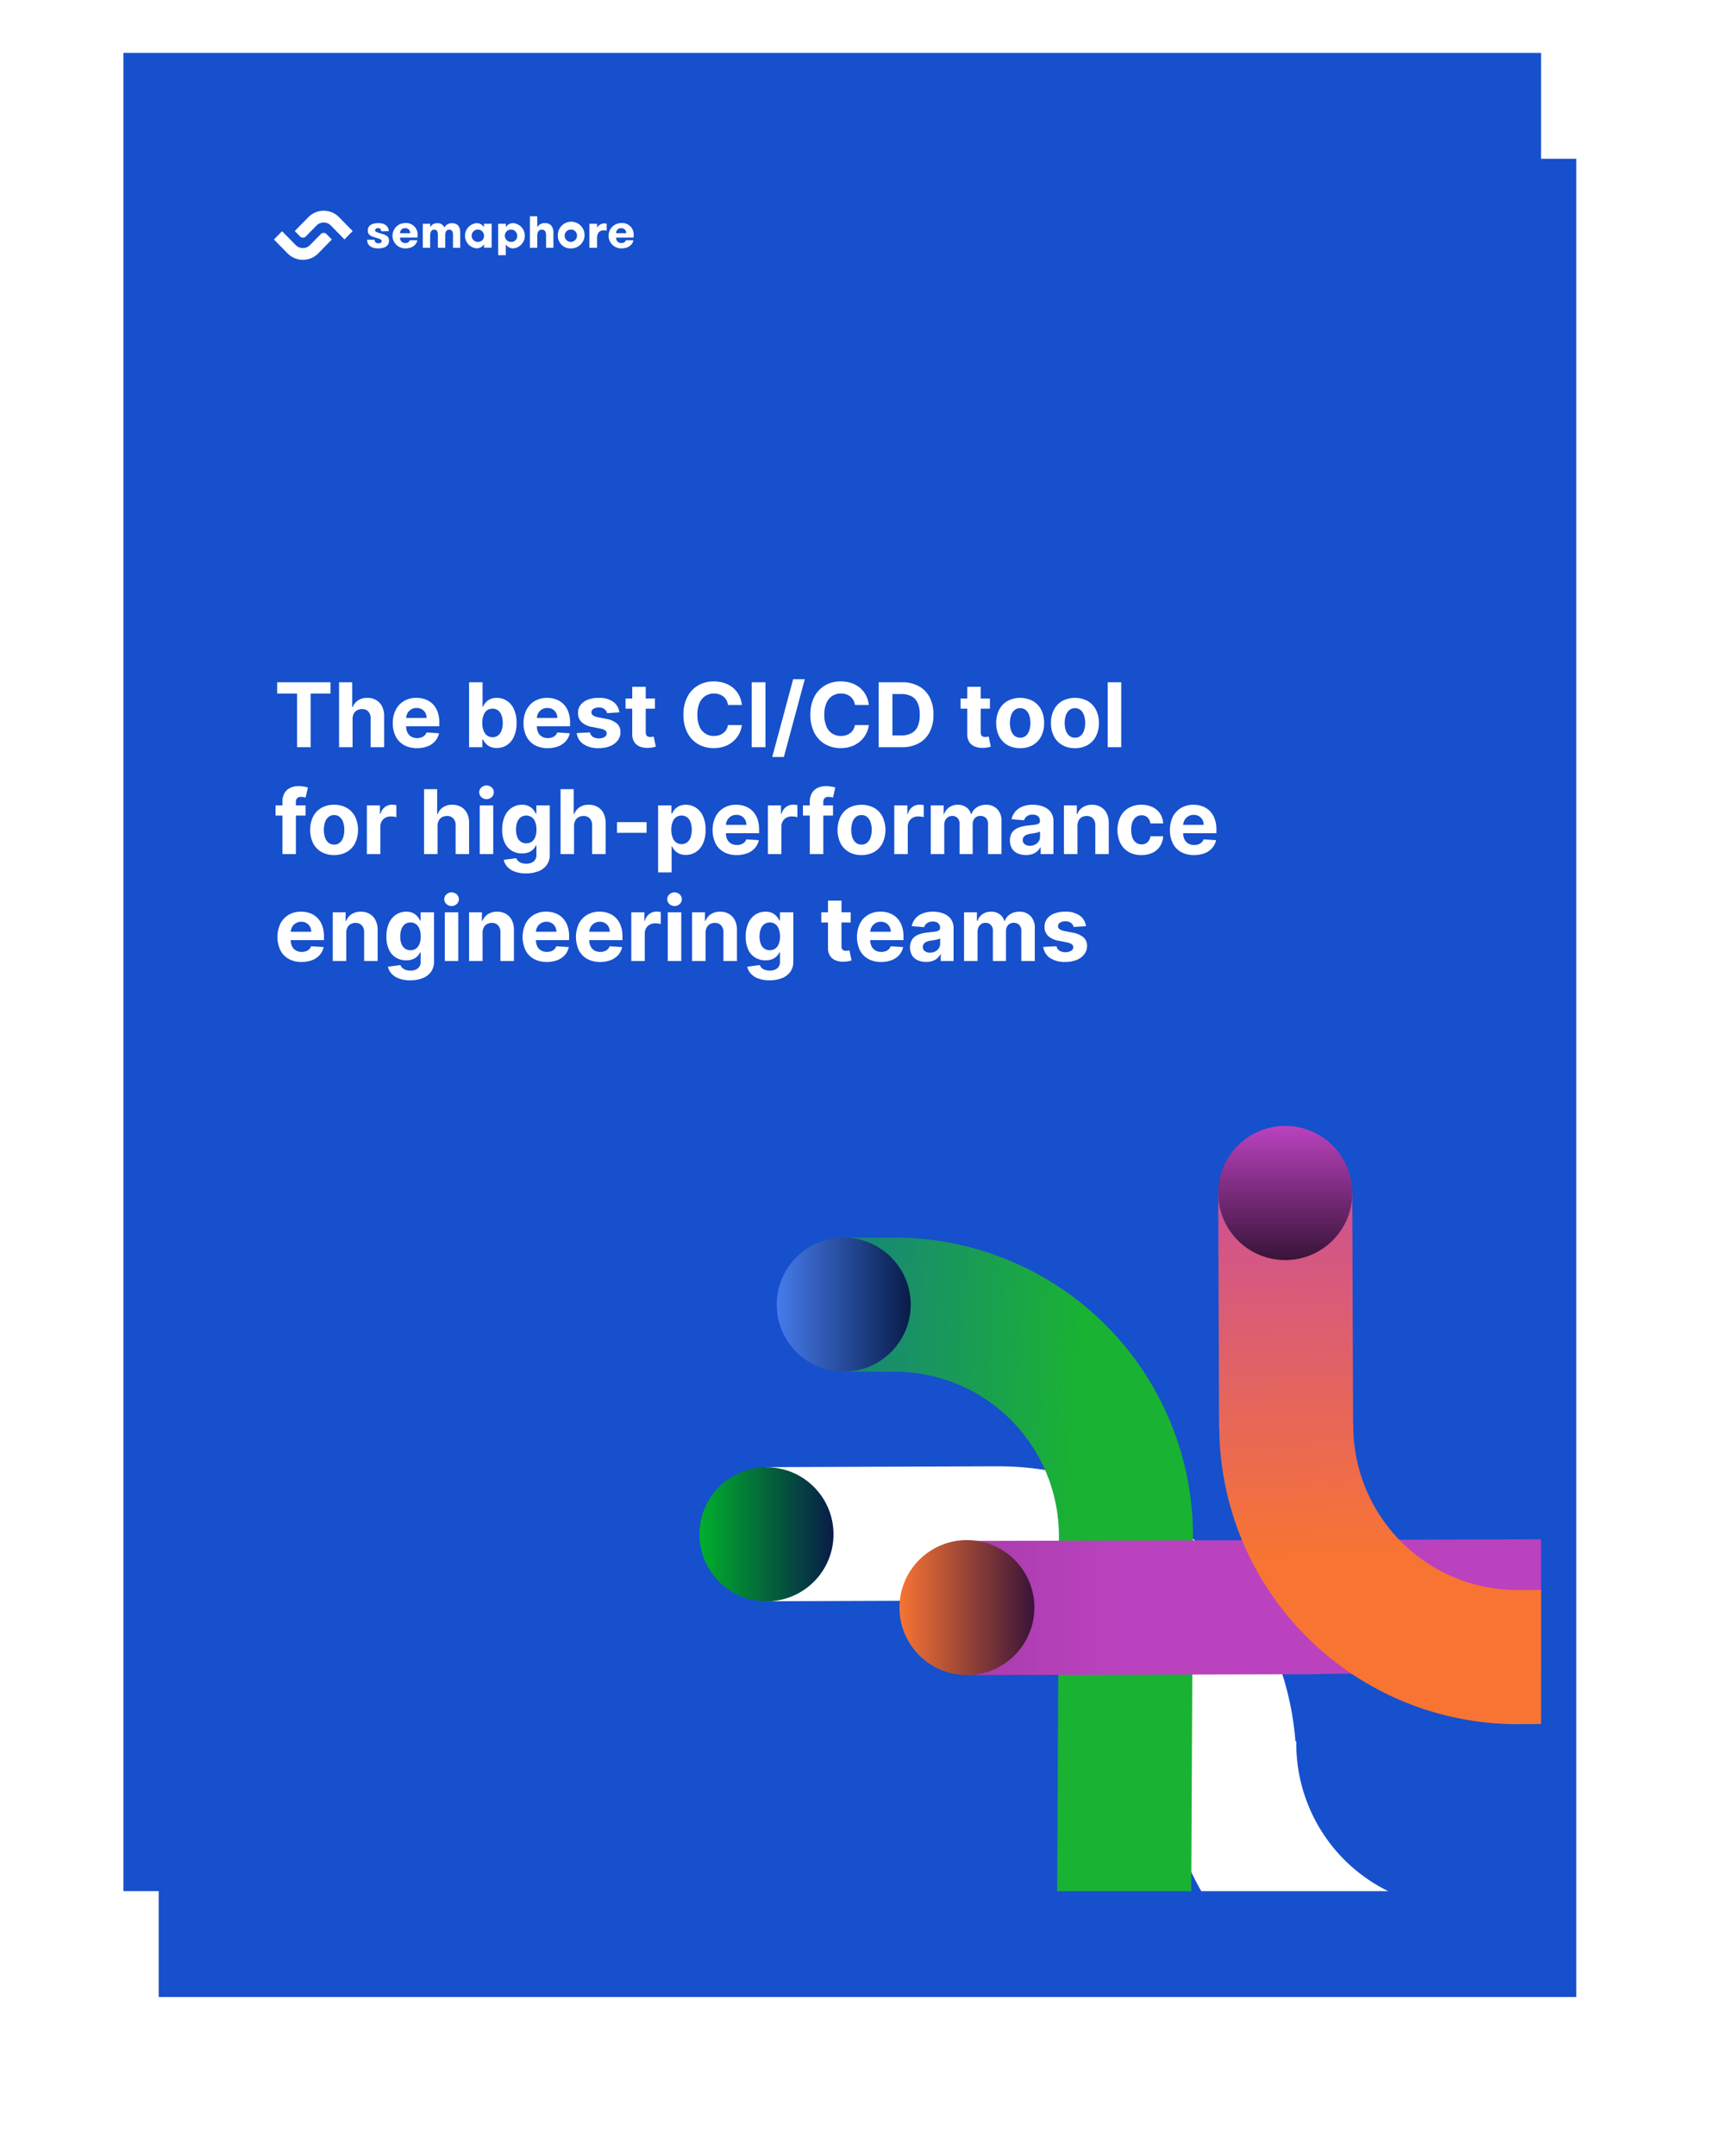 <?xml version="1.0" encoding="UTF-8"?>
<svg xmlns="http://www.w3.org/2000/svg" xmlns:xlink="http://www.w3.org/1999/xlink" width="492" height="611" viewBox="0 0 492 611">
  <defs>
    <filter id="a" x="0" y="0" width="492" height="611">
      <feOffset dx="10" dy="30"></feOffset>
      <feGaussianBlur stdDeviation="15" result="b"></feGaussianBlur>
      <feFlood flood-opacity="0.486"></feFlood>
      <feComposite operator="in" in2="b"></feComposite>
      <feComposite in="SourceGraphic"></feComposite>
    </filter>
    <clipPath id="c">
      <rect width="22.32" height="13.917" fill="#fff"></rect>
    </clipPath>
    <clipPath id="d">
      <path d="M0,0H251.677V277.119H0Z" transform="translate(243.043 292.591) rotate(-90)" fill="#1650cc"></path>
    </clipPath>
    <linearGradient id="e" x1="1.806" y1="0.909" x2="0.342" y2="0.69" gradientUnits="objectBoundingBox">
      <stop offset="0" stop-color="#1650cc"></stop>
      <stop offset="1" stop-color="#1ab233"></stop>
    </linearGradient>
    <linearGradient id="f" x1="1.218" y1="0.5" x2="0.744" y2="0.5" gradientUnits="objectBoundingBox">
      <stop offset="0" stop-color="#9b369e"></stop>
      <stop offset="1" stop-color="#ba42be"></stop>
    </linearGradient>
    <linearGradient id="g" x1="0.5" x2="0.5" y2="1" gradientUnits="objectBoundingBox">
      <stop offset="0" stop-color="#00af2c"></stop>
      <stop offset="1" stop-color="#081c49"></stop>
    </linearGradient>
    <linearGradient id="h" x1="0.5" x2="0.5" y2="1" gradientUnits="objectBoundingBox">
      <stop offset="0" stop-color="#f87433"></stop>
      <stop offset="1" stop-color="#381439"></stop>
    </linearGradient>
    <linearGradient id="i" x1="0.5" y1="0.321" x2="0.525" y2="1.313" gradientUnits="objectBoundingBox">
      <stop offset="0" stop-color="#f87433"></stop>
      <stop offset="1" stop-color="#ba42be"></stop>
    </linearGradient>
    <linearGradient id="j" x1="0.5" x2="0.5" y2="1" gradientUnits="objectBoundingBox">
      <stop offset="0" stop-color="#467bec"></stop>
      <stop offset="1" stop-color="#081c49"></stop>
    </linearGradient>
    <linearGradient id="k" x1="0.5" x2="0.5" y2="1" gradientUnits="objectBoundingBox">
      <stop offset="0" stop-color="#ba42be"></stop>
      <stop offset="1" stop-color="#381439"></stop>
    </linearGradient>
  </defs>
  <g transform="translate(-405 -9316)">
    <g transform="matrix(1, 0, 0, 1, 405, 9316)" filter="url(#a)">
      <rect width="402" height="521" transform="translate(35 15)" fill="#1650cc"></rect>
    </g>
    <g transform="translate(-20300 6874.141)">
      <rect width="402" height="521" transform="translate(20740 2456.859)" fill="#1650cc"></rect>
      <path d="M.9,9.8V6.593H16.02V9.8H10.383V25H6.536V9.8Zm21.377,7.219V25H18.45V6.593h3.717v7.039h.158a3.984,3.984,0,0,1,1.517-1.919,4.59,4.59,0,0,1,2.61-.7,4.924,4.924,0,0,1,2.517.624,4.245,4.245,0,0,1,1.668,1.787,6,6,0,0,1,.589,2.781V25H27.4V16.889a2.817,2.817,0,0,0-.644-1.985,2.342,2.342,0,0,0-1.822-.712,2.785,2.785,0,0,0-1.38.335,2.341,2.341,0,0,0-.938.967A3.241,3.241,0,0,0,22.276,17.019Zm18.256,8.247a7.344,7.344,0,0,1-3.659-.864,5.835,5.835,0,0,1-2.36-2.459,8.124,8.124,0,0,1-.826-3.781,8.06,8.06,0,0,1,.829-3.741,6.121,6.121,0,0,1,2.331-2.508,6.755,6.755,0,0,1,3.534-.9,7.324,7.324,0,0,1,2.551.435A5.708,5.708,0,0,1,45,12.759a6.011,6.011,0,0,1,1.381,2.19,8.7,8.7,0,0,1,.5,3.076v1.05H35.218V16.7h8.053a2.967,2.967,0,0,0-.366-1.462,2.633,2.633,0,0,0-.994-1,2.879,2.879,0,0,0-1.466-.366,2.9,2.9,0,0,0-2.588,1.476,3.051,3.051,0,0,0-.389,1.487v2.258a3.818,3.818,0,0,0,.385,1.771,2.739,2.739,0,0,0,1.086,1.149,3.272,3.272,0,0,0,1.657.4,3.577,3.577,0,0,0,1.169-.182,2.5,2.5,0,0,0,.909-.538,2.267,2.267,0,0,0,.575-.876l3.538.23a4.842,4.842,0,0,1-1.1,2.228,5.473,5.473,0,0,1-2.138,1.47A8.109,8.109,0,0,1,40.532,25.266ZM55.315,25V6.593h3.825v6.924h.115a5.091,5.091,0,0,1,.735-1.142,3.855,3.855,0,0,1,1.258-.969,4.281,4.281,0,0,1,1.932-.391,5.215,5.215,0,0,1,2.791.786,5.5,5.5,0,0,1,2.039,2.364,9.027,9.027,0,0,1,.765,3.947,9.147,9.147,0,0,1-.743,3.9,5.561,5.561,0,0,1-2.013,2.4,5.158,5.158,0,0,1-2.845.814,4.372,4.372,0,0,1-1.89-.369,3.9,3.9,0,0,1-1.269-.929,4.769,4.769,0,0,1-.759-1.131H59.09V25Zm3.746-6.9a6.118,6.118,0,0,0,.342,2.145,3.168,3.168,0,0,0,.989,1.424,2.685,2.685,0,0,0,3.155-.009,3.181,3.181,0,0,0,.982-1.436,6.184,6.184,0,0,0,.335-2.124,6.128,6.128,0,0,0-.332-2.106,3.112,3.112,0,0,0-.978-1.418,2.75,2.75,0,0,0-3.169-.014,3.063,3.063,0,0,0-.985,1.4A6.1,6.1,0,0,0,59.061,18.1Zm18.544,7.169a7.344,7.344,0,0,1-3.659-.864,5.835,5.835,0,0,1-2.36-2.459,8.124,8.124,0,0,1-.826-3.781,8.06,8.06,0,0,1,.829-3.741,6.121,6.121,0,0,1,2.331-2.508,6.755,6.755,0,0,1,3.534-.9,7.324,7.324,0,0,1,2.551.435,5.708,5.708,0,0,1,2.065,1.31,6.01,6.01,0,0,1,1.381,2.19,8.7,8.7,0,0,1,.5,3.076v1.05H72.292V16.7h8.053a2.967,2.967,0,0,0-.366-1.462,2.633,2.633,0,0,0-.994-1,2.879,2.879,0,0,0-1.466-.366,2.9,2.9,0,0,0-2.588,1.476,3.051,3.051,0,0,0-.389,1.487v2.258a3.818,3.818,0,0,0,.385,1.771,2.739,2.739,0,0,0,1.086,1.149,3.272,3.272,0,0,0,1.657.4,3.577,3.577,0,0,0,1.169-.182,2.5,2.5,0,0,0,.909-.538,2.267,2.267,0,0,0,.575-.876l3.538.23a4.842,4.842,0,0,1-1.1,2.228,5.473,5.473,0,0,1-2.138,1.47A8.109,8.109,0,0,1,77.605,25.266ZM97.932,15.128l-3.5.216a1.894,1.894,0,0,0-.388-.809,2.081,2.081,0,0,0-.777-.583,2.771,2.771,0,0,0-1.15-.218,2.836,2.836,0,0,0-1.5.372,1.107,1.107,0,0,0-.606.987,1.049,1.049,0,0,0,.389.84,3.164,3.164,0,0,0,1.358.548l2.5.5a6.169,6.169,0,0,1,3,1.328,3.153,3.153,0,0,1,.991,2.411,3.809,3.809,0,0,1-.8,2.383A5.155,5.155,0,0,1,95.276,24.7a8.293,8.293,0,0,1-3.175.569,7.454,7.454,0,0,1-4.367-1.143A4.393,4.393,0,0,1,85.838,21l3.76-.2a1.936,1.936,0,0,0,.828,1.275,3.5,3.5,0,0,0,3.3.042,1.18,1.18,0,0,0,.623-1.008,1.061,1.061,0,0,0-.436-.861,3.244,3.244,0,0,0-1.333-.52L90.2,19.255a5.68,5.68,0,0,1-3.011-1.4,3.459,3.459,0,0,1-.98-2.547,3.668,3.668,0,0,1,.72-2.291,4.6,4.6,0,0,1,2.044-1.481,8.366,8.366,0,0,1,3.082-.52,6.848,6.848,0,0,1,4.123,1.1A4.266,4.266,0,0,1,97.932,15.128Zm10.081-3.933v2.876H99.694V11.195Zm-6.428-3.308h3.825V20.754a1.7,1.7,0,0,0,.165.826.9.9,0,0,0,.457.41,1.809,1.809,0,0,0,.672.116,3.084,3.084,0,0,0,.546-.049q.27-.049.411-.081l.6,2.855q-.286.092-.81.212a6.861,6.861,0,0,1-1.268.147,5.8,5.8,0,0,1-2.423-.368,3.372,3.372,0,0,1-1.614-1.315,4.006,4.006,0,0,1-.564-2.243Zm31.091,5.148h-3.933a3.945,3.945,0,0,0-.445-1.361,3.51,3.51,0,0,0-.852-1.022,3.687,3.687,0,0,0-1.2-.645,4.716,4.716,0,0,0-1.476-.222,4.388,4.388,0,0,0-2.485.7,4.567,4.567,0,0,0-1.647,2.047,8.14,8.14,0,0,0-.585,3.259,8.21,8.21,0,0,0,.59,3.31,4.253,4.253,0,0,0,4.1,2.7A4.89,4.89,0,0,0,126.2,21.6a3.761,3.761,0,0,0,1.188-.6,3.5,3.5,0,0,0,.871-.975,3.811,3.811,0,0,0,.483-1.313l3.933.022a7.157,7.157,0,0,1-.76,2.437,7.406,7.406,0,0,1-1.624,2.094,7.559,7.559,0,0,1-2.426,1.457,8.91,8.91,0,0,1-3.178.534,8.682,8.682,0,0,1-4.4-1.113,7.852,7.852,0,0,1-3.058-3.228,10.814,10.814,0,0,1-1.119-5.114,10.716,10.716,0,0,1,1.132-5.122,7.92,7.92,0,0,1,3.074-3.223,8.649,8.649,0,0,1,4.372-1.11,9.522,9.522,0,0,1,2.973.448,7.529,7.529,0,0,1,2.429,1.306,6.875,6.875,0,0,1,1.729,2.1A7.84,7.84,0,0,1,132.676,13.035Zm6.687-6.443V25h-3.89V6.593Zm11.152-.863-5.932,22.038h-3.3L147.215,5.73Zm18.156,7.305h-3.933a3.944,3.944,0,0,0-.445-1.361,3.51,3.51,0,0,0-.852-1.022,3.686,3.686,0,0,0-1.2-.645,4.716,4.716,0,0,0-1.476-.222,4.388,4.388,0,0,0-2.485.7,4.567,4.567,0,0,0-1.647,2.047,8.14,8.14,0,0,0-.585,3.259,8.21,8.21,0,0,0,.59,3.31,4.253,4.253,0,0,0,4.1,2.7A4.89,4.89,0,0,0,162.2,21.6a3.761,3.761,0,0,0,1.188-.6,3.5,3.5,0,0,0,.871-.975,3.811,3.811,0,0,0,.483-1.313l3.933.022a7.157,7.157,0,0,1-.76,2.437,7.406,7.406,0,0,1-1.624,2.094,7.56,7.56,0,0,1-2.426,1.457,8.91,8.91,0,0,1-3.178.534,8.682,8.682,0,0,1-4.4-1.113,7.852,7.852,0,0,1-3.058-3.228A10.814,10.814,0,0,1,152.1,15.8a10.716,10.716,0,0,1,1.132-5.122,7.92,7.92,0,0,1,3.074-3.223,8.649,8.649,0,0,1,4.372-1.11,9.522,9.522,0,0,1,2.973.448,7.529,7.529,0,0,1,2.429,1.306,6.875,6.875,0,0,1,1.729,2.1A7.84,7.84,0,0,1,168.671,13.035ZM177.99,25h-6.522V6.593h6.579a9.79,9.79,0,0,1,4.781,1.1,7.51,7.51,0,0,1,3.088,3.16A10.46,10.46,0,0,1,187,15.782a10.512,10.512,0,0,1-1.084,4.942,7.507,7.507,0,0,1-3.1,3.171A9.906,9.906,0,0,1,177.99,25Zm-2.632-3.336h2.466a6.238,6.238,0,0,0,2.913-.617,3.952,3.952,0,0,0,1.78-1.914,8.033,8.033,0,0,0,.6-3.351,7.954,7.954,0,0,0-.6-3.338,3.943,3.943,0,0,0-1.776-1.9,6.232,6.232,0,0,0-2.9-.611h-2.481Zm27.654-10.469v2.876h-8.319V11.195Zm-6.428-3.308h3.825V20.754a1.7,1.7,0,0,0,.165.826.9.9,0,0,0,.457.41,1.809,1.809,0,0,0,.672.116,3.084,3.084,0,0,0,.546-.049q.27-.049.411-.081l.6,2.855q-.286.092-.81.212a6.861,6.861,0,0,1-1.268.147,5.8,5.8,0,0,1-2.423-.368,3.372,3.372,0,0,1-1.614-1.315,4.006,4.006,0,0,1-.564-2.243ZM211.59,25.266a7.03,7.03,0,0,1-3.619-.892,6.036,6.036,0,0,1-2.349-2.495,8.028,8.028,0,0,1-.827-3.731,8.066,8.066,0,0,1,.827-3.742,6.031,6.031,0,0,1,2.349-2.5,7.782,7.782,0,0,1,7.237,0,6.031,6.031,0,0,1,2.349,2.5,8.066,8.066,0,0,1,.827,3.742,8.028,8.028,0,0,1-.827,3.731,6.036,6.036,0,0,1-2.349,2.495A7.03,7.03,0,0,1,211.59,25.266Zm.022-2.962a2.368,2.368,0,0,0,1.587-.545,3.33,3.33,0,0,0,.969-1.488,6.528,6.528,0,0,0,.327-2.144,6.554,6.554,0,0,0-.327-2.151,3.355,3.355,0,0,0-.969-1.493,2.359,2.359,0,0,0-1.587-.548,2.432,2.432,0,0,0-1.62.548,3.312,3.312,0,0,0-.98,1.493,6.554,6.554,0,0,0-.327,2.151,6.528,6.528,0,0,0,.327,2.144,3.288,3.288,0,0,0,.98,1.488A2.442,2.442,0,0,0,211.612,22.3Zm15.509,2.962a7.03,7.03,0,0,1-3.619-.892,6.036,6.036,0,0,1-2.349-2.495,8.028,8.028,0,0,1-.827-3.731,8.066,8.066,0,0,1,.827-3.742,6.031,6.031,0,0,1,2.349-2.5,7.782,7.782,0,0,1,7.237,0,6.031,6.031,0,0,1,2.349,2.5,8.066,8.066,0,0,1,.827,3.742,8.028,8.028,0,0,1-.827,3.731,6.036,6.036,0,0,1-2.349,2.495A7.03,7.03,0,0,1,227.121,25.266Zm.022-2.962a2.368,2.368,0,0,0,1.587-.545,3.33,3.33,0,0,0,.969-1.488,6.528,6.528,0,0,0,.327-2.144,6.554,6.554,0,0,0-.327-2.151,3.355,3.355,0,0,0-.969-1.493,2.359,2.359,0,0,0-1.587-.548,2.432,2.432,0,0,0-1.62.548,3.312,3.312,0,0,0-.98,1.493,6.554,6.554,0,0,0-.327,2.151,6.528,6.528,0,0,0,.327,2.144,3.288,3.288,0,0,0,.98,1.488A2.442,2.442,0,0,0,227.143,22.3Zm13.1-15.711V25h-3.825V6.593ZM8.952,41.495v2.876H.431V41.495ZM2.38,55.3V40.5a4.8,4.8,0,0,1,.59-2.49,3.717,3.717,0,0,1,1.614-1.483A5.3,5.3,0,0,1,6.91,36.03a8.838,8.838,0,0,1,1.613.137,11.09,11.09,0,0,1,1.09.245L8.938,39.28a5.123,5.123,0,0,0-.555-.132,3.632,3.632,0,0,0-.674-.062,1.474,1.474,0,0,0-1.172.39,1.637,1.637,0,0,0-.331,1.091V55.3Zm14.654.266a7.03,7.03,0,0,1-3.619-.892,6.036,6.036,0,0,1-2.349-2.495,8.855,8.855,0,0,1,0-7.473,6.031,6.031,0,0,1,2.349-2.5,7.03,7.03,0,0,1,3.619-.892,7.03,7.03,0,0,1,3.619.892A6.031,6.031,0,0,1,23,44.706a8.855,8.855,0,0,1,0,7.473,6.036,6.036,0,0,1-2.349,2.495A7.03,7.03,0,0,1,17.034,55.566Zm.022-2.962a2.368,2.368,0,0,0,1.587-.545,3.33,3.33,0,0,0,.969-1.488,7.213,7.213,0,0,0,0-4.3,3.355,3.355,0,0,0-.969-1.493,2.359,2.359,0,0,0-1.587-.548,2.432,2.432,0,0,0-1.62.548,3.312,3.312,0,0,0-.98,1.493,7.213,7.213,0,0,0,0,4.3,3.288,3.288,0,0,0,.98,1.488A2.442,2.442,0,0,0,17.056,52.6Zm9.276,2.7V41.495h3.71V43.9h.144a3.585,3.585,0,0,1,1.266-1.943A3.346,3.346,0,0,1,33.5,41.3q.288,0,.619.033a4.26,4.26,0,0,1,.581.094v3.4a4.245,4.245,0,0,0-.741-.147,6.935,6.935,0,0,0-.877-.061,3.067,3.067,0,0,0-1.5.364A2.7,2.7,0,0,0,30.537,46a2.887,2.887,0,0,0-.381,1.495V55.3ZM46.37,47.319V55.3H42.545V36.893h3.717v7.039h.158a3.984,3.984,0,0,1,1.517-1.919,4.59,4.59,0,0,1,2.61-.7,4.924,4.924,0,0,1,2.517.624,4.245,4.245,0,0,1,1.668,1.787,6,6,0,0,1,.589,2.781V55.3H51.5V47.189a2.817,2.817,0,0,0-.644-1.985,2.342,2.342,0,0,0-1.822-.712,2.785,2.785,0,0,0-1.38.335,2.341,2.341,0,0,0-.938.967A3.241,3.241,0,0,0,46.37,47.319ZM58.342,55.3V41.495h3.825V55.3Zm1.922-15.589a2.071,2.071,0,0,1-1.464-.568,1.835,1.835,0,0,1,0-2.732,2.166,2.166,0,0,1,2.925,0,1.841,1.841,0,0,1,0,2.732A2.062,2.062,0,0,1,60.265,39.711ZM71.45,60.765a8.919,8.919,0,0,1-3.19-.51,5.34,5.34,0,0,1-2.11-1.381,4.211,4.211,0,0,1-1.013-1.957l3.545-.475a2.261,2.261,0,0,0,.507.773,2.508,2.508,0,0,0,.928.576,4.044,4.044,0,0,0,1.419.218,3.369,3.369,0,0,0,2.061-.6,2.359,2.359,0,0,0,.815-2.028V52.855h-.158a3.735,3.735,0,0,1-.76,1.087,3.82,3.82,0,0,1-1.292.84,4.945,4.945,0,0,1-1.888.324,5.6,5.6,0,0,1-2.825-.726,5.115,5.115,0,0,1-2.024-2.22,8.408,8.408,0,0,1-.752-3.791,8.91,8.91,0,0,1,.765-3.917A5.5,5.5,0,0,1,67.516,42.1a5.223,5.223,0,0,1,2.791-.784,4.3,4.3,0,0,1,1.936.391,3.886,3.886,0,0,1,1.265.969,5.03,5.03,0,0,1,.739,1.142H74.4V41.495h3.8V55.437a4.866,4.866,0,0,1-.864,2.947,5.243,5.243,0,0,1-2.386,1.782A9.5,9.5,0,0,1,71.45,60.765Zm.079-8.535a2.619,2.619,0,0,0,1.567-.463,2.887,2.887,0,0,0,.989-1.33,5.671,5.671,0,0,0,.342-2.083,5.95,5.95,0,0,0-.339-2.108,3.055,3.055,0,0,0-.985-1.39,2.758,2.758,0,0,0-3.169.014,3.1,3.1,0,0,0-.978,1.408,5.983,5.983,0,0,0-.332,2.075,5.716,5.716,0,0,0,.335,2.059,2.911,2.911,0,0,0,.981,1.343A2.613,2.613,0,0,0,71.529,52.23Zm13.554-4.911V55.3H81.258V36.893h3.717v7.039h.158a3.984,3.984,0,0,1,1.517-1.919,4.59,4.59,0,0,1,2.61-.7,4.924,4.924,0,0,1,2.517.624,4.245,4.245,0,0,1,1.668,1.787,6,6,0,0,1,.589,2.781V55.3H90.21V47.189a2.817,2.817,0,0,0-.644-1.985,2.342,2.342,0,0,0-1.822-.712,2.785,2.785,0,0,0-1.38.335,2.341,2.341,0,0,0-.938.967A3.24,3.24,0,0,0,85.083,47.319Zm20.572-1.093V49.26h-8.4V46.226Zm3.264,14.251V41.495h3.775v2.323h.165a5.085,5.085,0,0,1,.735-1.142,3.856,3.856,0,0,1,1.258-.969,4.281,4.281,0,0,1,1.932-.391,5.215,5.215,0,0,1,2.791.786,5.5,5.5,0,0,1,2.039,2.364,9.027,9.027,0,0,1,.765,3.947,9.147,9.147,0,0,1-.743,3.9,5.561,5.561,0,0,1-2.013,2.4,5.158,5.158,0,0,1-2.845.814,4.372,4.372,0,0,1-1.89-.369,3.9,3.9,0,0,1-1.269-.929,4.769,4.769,0,0,1-.759-1.131h-.115v7.384Zm3.746-12.08a6.117,6.117,0,0,0,.342,2.145A3.168,3.168,0,0,0,114,51.966a2.685,2.685,0,0,0,3.155-.009,3.181,3.181,0,0,0,.981-1.436,6.874,6.874,0,0,0,0-4.23,3.112,3.112,0,0,0-.978-1.418,2.75,2.75,0,0,0-3.169-.014,3.063,3.063,0,0,0-.985,1.4A6.1,6.1,0,0,0,112.665,48.4Zm18.544,7.169a7.344,7.344,0,0,1-3.659-.864,5.835,5.835,0,0,1-2.36-2.459,8.962,8.962,0,0,1,0-7.522,6.121,6.121,0,0,1,2.331-2.508,6.755,6.755,0,0,1,3.534-.9,7.324,7.324,0,0,1,2.551.435,5.708,5.708,0,0,1,2.065,1.31,6.01,6.01,0,0,1,1.381,2.19,8.7,8.7,0,0,1,.5,3.076v1.05H125.9V47h8.053a2.967,2.967,0,0,0-.366-1.462,2.633,2.633,0,0,0-.994-1,2.879,2.879,0,0,0-1.466-.366,2.9,2.9,0,0,0-2.588,1.476,3.051,3.051,0,0,0-.389,1.487v2.258a3.818,3.818,0,0,0,.385,1.771,2.74,2.74,0,0,0,1.086,1.149,3.272,3.272,0,0,0,1.657.4,3.577,3.577,0,0,0,1.169-.182,2.5,2.5,0,0,0,.909-.538,2.268,2.268,0,0,0,.575-.876l3.538.23a4.842,4.842,0,0,1-1.1,2.228,5.473,5.473,0,0,1-2.138,1.47A8.109,8.109,0,0,1,131.209,55.566Zm8.844-.266V41.495h3.71V43.9h.144a3.585,3.585,0,0,1,1.266-1.943,3.346,3.346,0,0,1,2.048-.66q.288,0,.619.033a4.26,4.26,0,0,1,.581.094v3.4a4.245,4.245,0,0,0-.741-.147,6.935,6.935,0,0,0-.877-.061,3.067,3.067,0,0,0-1.5.364A2.7,2.7,0,0,0,144.26,46a2.887,2.887,0,0,0-.381,1.495V55.3Zm18.458-13.805v2.876H149.99V41.495ZM151.939,55.3V40.5a4.8,4.8,0,0,1,.59-2.49,3.717,3.717,0,0,1,1.614-1.483,5.3,5.3,0,0,1,2.326-.493,8.838,8.838,0,0,1,1.613.137,11.09,11.09,0,0,1,1.09.245L158.5,39.28a5.124,5.124,0,0,0-.555-.132,3.633,3.633,0,0,0-.674-.062,1.474,1.474,0,0,0-1.172.39,1.637,1.637,0,0,0-.331,1.091V55.3Zm14.654.266a7.03,7.03,0,0,1-3.619-.892,6.036,6.036,0,0,1-2.349-2.495,8.855,8.855,0,0,1,0-7.473,6.031,6.031,0,0,1,2.349-2.5,7.782,7.782,0,0,1,7.237,0,6.031,6.031,0,0,1,2.349,2.5,8.855,8.855,0,0,1,0,7.473,6.036,6.036,0,0,1-2.349,2.495A7.03,7.03,0,0,1,166.593,55.566Zm.022-2.962a2.368,2.368,0,0,0,1.587-.545,3.33,3.33,0,0,0,.969-1.488,7.213,7.213,0,0,0,0-4.3,3.355,3.355,0,0,0-.969-1.493,2.359,2.359,0,0,0-1.587-.548,2.432,2.432,0,0,0-1.62.548,3.312,3.312,0,0,0-.98,1.493,7.213,7.213,0,0,0,0,4.3,3.288,3.288,0,0,0,.98,1.488A2.442,2.442,0,0,0,166.614,52.6Zm9.276,2.7V41.495h3.71V43.9h.144a3.585,3.585,0,0,1,1.266-1.943,3.346,3.346,0,0,1,2.048-.66q.288,0,.619.033a4.26,4.26,0,0,1,.581.094v3.4a4.245,4.245,0,0,0-.741-.147,6.935,6.935,0,0,0-.877-.061,3.067,3.067,0,0,0-1.5.364A2.7,2.7,0,0,0,180.1,46a2.887,2.887,0,0,0-.381,1.495V55.3Zm10.347,0V41.495h3.645v2.438h.158a3.811,3.811,0,0,1,1.442-1.918,4.133,4.133,0,0,1,2.412-.7,4.064,4.064,0,0,1,2.416.707,3.382,3.382,0,0,1,1.33,1.91h.144a3.689,3.689,0,0,1,1.532-1.9,4.74,4.74,0,0,1,2.624-.715,4.226,4.226,0,0,1,3.145,1.228,4.734,4.734,0,0,1,1.212,3.475V55.3h-3.825V46.772a2.263,2.263,0,0,0-.609-1.728,2.142,2.142,0,0,0-1.526-.573,2.065,2.065,0,0,0-1.628.661,2.524,2.524,0,0,0-.587,1.741V55.3h-3.71V46.686a2.223,2.223,0,0,0-.581-1.615,2.028,2.028,0,0,0-1.526-.6,2.118,2.118,0,0,0-1.145.316,2.224,2.224,0,0,0-.8.889,2.882,2.882,0,0,0-.3,1.34V55.3Zm27.014.259A5.722,5.722,0,0,1,210.9,55.1a3.7,3.7,0,0,1-1.631-1.374,4.657,4.657,0,0,1-.178-4.211,3.4,3.4,0,0,1,1.147-1.256,5.639,5.639,0,0,1,1.66-.723,12.251,12.251,0,0,1,1.958-.345q1.2-.119,1.937-.231a2.719,2.719,0,0,0,1.072-.338.753.753,0,0,0,.334-.668V45.9a1.659,1.659,0,0,0-.537-1.323,2.231,2.231,0,0,0-1.512-.467,2.71,2.71,0,0,0-1.646.452A2.1,2.1,0,0,0,212.7,45.7l-3.545-.288a4.848,4.848,0,0,1,1.06-2.18,5.136,5.136,0,0,1,2.045-1.42,7.831,7.831,0,0,1,2.907-.5,8.848,8.848,0,0,1,2.209.271,5.86,5.86,0,0,1,1.875.834,4.077,4.077,0,0,1,1.3,1.449,4.409,4.409,0,0,1,.477,2.12V55.3h-3.631V53.387h-.108a3.913,3.913,0,0,1-.889,1.134,3.958,3.958,0,0,1-1.339.764A5.481,5.481,0,0,1,213.251,55.559Zm1.1-2.639a3.167,3.167,0,0,0,1.489-.338,2.6,2.6,0,0,0,1.013-.915,2.372,2.372,0,0,0,.367-1.3V48.9a1.926,1.926,0,0,1-.486.208,7.169,7.169,0,0,1-.7.171q-.384.075-.769.135t-.7.1a4.675,4.675,0,0,0-1.18.314,1.914,1.914,0,0,0-.784.581,1.439,1.439,0,0,0-.28.9,1.376,1.376,0,0,0,.572,1.2A2.446,2.446,0,0,0,214.351,52.92Zm13.475-5.6V55.3H224V41.495h3.645v2.438h.158a3.9,3.9,0,0,1,1.541-1.913,4.674,4.674,0,0,1,2.615-.7,4.858,4.858,0,0,1,2.51.63,4.282,4.282,0,0,1,1.663,1.793,5.987,5.987,0,0,1,.587,2.768V55.3h-3.825V47.189a2.81,2.81,0,0,0-.648-1.981,2.32,2.32,0,0,0-1.8-.715,2.714,2.714,0,0,0-1.363.335,2.309,2.309,0,0,0-.92.967A3.307,3.307,0,0,0,227.826,47.319Zm18.148,8.247a7.012,7.012,0,0,1-3.646-.9,6.023,6.023,0,0,1-2.335-2.509A8.832,8.832,0,0,1,240,44.726a6.071,6.071,0,0,1,2.342-2.509,6.955,6.955,0,0,1,3.615-.9,7.2,7.2,0,0,1,3.161.655,5.258,5.258,0,0,1,2.149,1.844,5.409,5.409,0,0,1,.866,2.785h-3.609a2.857,2.857,0,0,0-.8-1.666,2.331,2.331,0,0,0-1.705-.635,2.567,2.567,0,0,0-1.548.481,3.1,3.1,0,0,0-1.032,1.4,5.955,5.955,0,0,0-.368,2.221,6.125,6.125,0,0,0,.365,2.244,3.107,3.107,0,0,0,1.028,1.411,2.732,2.732,0,0,0,2.738.217,2.31,2.31,0,0,0,.869-.784,3.021,3.021,0,0,0,.457-1.248h3.609a5.664,5.664,0,0,1-.856,2.785,5.194,5.194,0,0,1-2.117,1.872A7.091,7.091,0,0,1,245.974,55.566Zm14.913,0a7.344,7.344,0,0,1-3.659-.864,5.835,5.835,0,0,1-2.36-2.459,8.962,8.962,0,0,1,0-7.522,6.121,6.121,0,0,1,2.331-2.508,6.755,6.755,0,0,1,3.534-.9,7.324,7.324,0,0,1,2.551.435,5.708,5.708,0,0,1,2.065,1.31,6.011,6.011,0,0,1,1.381,2.19,8.7,8.7,0,0,1,.5,3.076v1.05H255.573V47h8.053a2.966,2.966,0,0,0-.366-1.462,2.634,2.634,0,0,0-.994-1,2.879,2.879,0,0,0-1.466-.366,2.9,2.9,0,0,0-2.588,1.476,3.05,3.05,0,0,0-.389,1.487v2.258a3.818,3.818,0,0,0,.385,1.771,2.739,2.739,0,0,0,1.086,1.149,3.272,3.272,0,0,0,1.657.4,3.577,3.577,0,0,0,1.169-.182,2.5,2.5,0,0,0,.909-.538,2.267,2.267,0,0,0,.575-.876l3.538.23a4.842,4.842,0,0,1-1.1,2.228,5.473,5.473,0,0,1-2.138,1.47A8.109,8.109,0,0,1,260.887,55.566ZM7.816,85.866A7.344,7.344,0,0,1,4.157,85,5.835,5.835,0,0,1,1.8,82.543a8.962,8.962,0,0,1,0-7.522,6.121,6.121,0,0,1,2.331-2.508,6.755,6.755,0,0,1,3.534-.9,7.324,7.324,0,0,1,2.551.435,5.708,5.708,0,0,1,2.065,1.31,6.01,6.01,0,0,1,1.381,2.19,8.7,8.7,0,0,1,.5,3.076v1.05H2.5V77.3h8.053a2.967,2.967,0,0,0-.366-1.462,2.633,2.633,0,0,0-.994-1,2.879,2.879,0,0,0-1.466-.366,2.9,2.9,0,0,0-2.588,1.476,3.051,3.051,0,0,0-.389,1.487v2.258a3.818,3.818,0,0,0,.385,1.771,2.739,2.739,0,0,0,1.086,1.149,3.272,3.272,0,0,0,1.657.4A3.577,3.577,0,0,0,9.05,82.83a2.5,2.5,0,0,0,.909-.538,2.267,2.267,0,0,0,.575-.876l3.538.23a4.842,4.842,0,0,1-1.1,2.228,5.473,5.473,0,0,1-2.138,1.47A8.109,8.109,0,0,1,7.816,85.866Zm12.669-8.247V85.6H16.66V71.795h3.645v2.438h.158a3.9,3.9,0,0,1,1.541-1.913,4.674,4.674,0,0,1,2.615-.7,4.858,4.858,0,0,1,2.51.63,4.282,4.282,0,0,1,1.663,1.793,5.987,5.987,0,0,1,.587,2.768V85.6H25.554V77.489a2.81,2.81,0,0,0-.648-1.981,2.32,2.32,0,0,0-1.8-.715,2.714,2.714,0,0,0-1.363.335,2.309,2.309,0,0,0-.92.967A3.307,3.307,0,0,0,20.485,77.619ZM38.619,91.065a8.919,8.919,0,0,1-3.19-.51,5.34,5.34,0,0,1-2.11-1.381,4.211,4.211,0,0,1-1.013-1.957l3.545-.475a2.261,2.261,0,0,0,.507.773,2.508,2.508,0,0,0,.928.576,4.044,4.044,0,0,0,1.419.218,3.369,3.369,0,0,0,2.061-.6,2.359,2.359,0,0,0,.815-2.028V83.155h-.158a3.735,3.735,0,0,1-.76,1.087,3.819,3.819,0,0,1-1.292.84,4.945,4.945,0,0,1-1.888.324,5.6,5.6,0,0,1-2.825-.726,5.115,5.115,0,0,1-2.024-2.22,8.407,8.407,0,0,1-.752-3.791,8.91,8.91,0,0,1,.765-3.917A5.5,5.5,0,0,1,34.685,72.4a5.223,5.223,0,0,1,2.791-.784,4.3,4.3,0,0,1,1.936.391,3.886,3.886,0,0,1,1.265.969,5.03,5.03,0,0,1,.739,1.142h.151V71.795h3.8V85.737a4.866,4.866,0,0,1-.864,2.947,5.243,5.243,0,0,1-2.386,1.782A9.5,9.5,0,0,1,38.619,91.065ZM38.7,82.53a2.619,2.619,0,0,0,1.567-.463,2.887,2.887,0,0,0,.989-1.33,5.671,5.671,0,0,0,.342-2.083,5.95,5.95,0,0,0-.339-2.108,3.055,3.055,0,0,0-.985-1.39,2.758,2.758,0,0,0-3.169.014,3.1,3.1,0,0,0-.978,1.408,5.983,5.983,0,0,0-.332,2.075,5.716,5.716,0,0,0,.335,2.059,2.911,2.911,0,0,0,.981,1.343A2.613,2.613,0,0,0,38.7,82.53Zm9.729,3.07V71.795h3.825V85.6Zm1.922-15.589a2.071,2.071,0,0,1-1.464-.568,1.835,1.835,0,0,1,0-2.732,2.166,2.166,0,0,1,2.925,0,1.841,1.841,0,0,1,0,2.732A2.062,2.062,0,0,1,50.349,70.011Zm8.791,7.607V85.6H55.315V71.795h3.645v2.438h.158a3.9,3.9,0,0,1,1.541-1.913,4.674,4.674,0,0,1,2.615-.7,4.858,4.858,0,0,1,2.51.63,4.282,4.282,0,0,1,1.663,1.793,5.987,5.987,0,0,1,.587,2.768V85.6H64.21V77.489a2.81,2.81,0,0,0-.648-1.981,2.32,2.32,0,0,0-1.8-.715,2.714,2.714,0,0,0-1.363.335,2.309,2.309,0,0,0-.92.967A3.307,3.307,0,0,0,59.14,77.619Zm18.2,8.247A7.344,7.344,0,0,1,73.68,85a5.835,5.835,0,0,1-2.36-2.459,8.962,8.962,0,0,1,0-7.522,6.121,6.121,0,0,1,2.331-2.508,6.755,6.755,0,0,1,3.534-.9,7.324,7.324,0,0,1,2.551.435,5.708,5.708,0,0,1,2.065,1.31,6.011,6.011,0,0,1,1.381,2.19,8.7,8.7,0,0,1,.5,3.076v1.05H72.026V77.3h8.053a2.967,2.967,0,0,0-.366-1.462,2.633,2.633,0,0,0-.994-1,2.879,2.879,0,0,0-1.466-.366,2.9,2.9,0,0,0-2.588,1.476,3.051,3.051,0,0,0-.389,1.487v2.258a3.818,3.818,0,0,0,.385,1.771,2.739,2.739,0,0,0,1.086,1.149,3.272,3.272,0,0,0,1.657.4,3.577,3.577,0,0,0,1.169-.182,2.5,2.5,0,0,0,.909-.538,2.267,2.267,0,0,0,.575-.876l3.538.23a4.842,4.842,0,0,1-1.1,2.228,5.473,5.473,0,0,1-2.138,1.47A8.109,8.109,0,0,1,77.339,85.866Zm15.128,0A7.344,7.344,0,0,1,88.809,85a5.835,5.835,0,0,1-2.36-2.459,8.962,8.962,0,0,1,0-7.522,6.121,6.121,0,0,1,2.331-2.508,6.755,6.755,0,0,1,3.534-.9,7.324,7.324,0,0,1,2.551.435,5.708,5.708,0,0,1,2.065,1.31,6.01,6.01,0,0,1,1.381,2.19,8.7,8.7,0,0,1,.5,3.076v1.05H87.154V77.3h8.053a2.967,2.967,0,0,0-.366-1.462,2.633,2.633,0,0,0-.994-1,2.879,2.879,0,0,0-1.466-.366,2.9,2.9,0,0,0-2.588,1.476,3.051,3.051,0,0,0-.389,1.487v2.258a3.818,3.818,0,0,0,.385,1.771,2.739,2.739,0,0,0,1.086,1.149,3.272,3.272,0,0,0,1.657.4A3.577,3.577,0,0,0,93.7,82.83a2.5,2.5,0,0,0,.909-.538,2.267,2.267,0,0,0,.575-.876l3.538.23a4.842,4.842,0,0,1-1.1,2.228,5.473,5.473,0,0,1-2.138,1.47A8.109,8.109,0,0,1,92.468,85.866Zm8.844-.266V71.795h3.71V74.2h.144a3.585,3.585,0,0,1,1.266-1.943,3.346,3.346,0,0,1,2.048-.66q.288,0,.619.033a4.259,4.259,0,0,1,.581.094v3.4a4.246,4.246,0,0,0-.741-.147,6.935,6.935,0,0,0-.877-.061,3.066,3.066,0,0,0-1.5.364,2.7,2.7,0,0,0-1.044,1.01,2.887,2.887,0,0,0-.381,1.495V85.6Zm10.347,0V71.795h3.825V85.6Zm1.922-15.589a2.071,2.071,0,0,1-1.464-.568,1.835,1.835,0,0,1,0-2.732,2.166,2.166,0,0,1,2.925,0,1.841,1.841,0,0,1,0,2.732A2.062,2.062,0,0,1,113.581,70.011Zm8.791,7.607V85.6h-3.825V71.795h3.645v2.438h.158a3.9,3.9,0,0,1,1.541-1.913,4.674,4.674,0,0,1,2.615-.7,4.858,4.858,0,0,1,2.51.63,4.282,4.282,0,0,1,1.663,1.793,5.987,5.987,0,0,1,.587,2.768V85.6h-3.825V77.489a2.81,2.81,0,0,0-.648-1.981,2.32,2.32,0,0,0-1.8-.715,2.714,2.714,0,0,0-1.363.335,2.309,2.309,0,0,0-.92.967A3.307,3.307,0,0,0,122.372,77.619Zm18.134,13.446a8.919,8.919,0,0,1-3.19-.51,5.34,5.34,0,0,1-2.11-1.381,4.211,4.211,0,0,1-1.013-1.957l3.545-.475a2.261,2.261,0,0,0,.507.773,2.508,2.508,0,0,0,.928.576,4.044,4.044,0,0,0,1.419.218,3.369,3.369,0,0,0,2.061-.6,2.359,2.359,0,0,0,.815-2.028V83.155h-.158a3.735,3.735,0,0,1-.76,1.087,3.819,3.819,0,0,1-1.292.84,4.945,4.945,0,0,1-1.888.324,5.6,5.6,0,0,1-2.825-.726,5.115,5.115,0,0,1-2.024-2.22,8.408,8.408,0,0,1-.752-3.791,8.91,8.91,0,0,1,.765-3.917,5.5,5.5,0,0,1,2.038-2.353,5.223,5.223,0,0,1,2.791-.784,4.3,4.3,0,0,1,1.936.391,3.886,3.886,0,0,1,1.265.969,5.031,5.031,0,0,1,.739,1.142h.151V71.795h3.8V85.737a4.866,4.866,0,0,1-.864,2.947A5.243,5.243,0,0,1,144,90.466,9.5,9.5,0,0,1,140.506,91.065Zm.079-8.535a2.619,2.619,0,0,0,1.567-.463,2.887,2.887,0,0,0,.989-1.33,5.671,5.671,0,0,0,.342-2.083,5.951,5.951,0,0,0-.339-2.108,3.055,3.055,0,0,0-.985-1.39,2.758,2.758,0,0,0-3.169.014,3.1,3.1,0,0,0-.978,1.408,5.983,5.983,0,0,0-.332,2.075,5.716,5.716,0,0,0,.335,2.059A2.911,2.911,0,0,0,139,82.056,2.613,2.613,0,0,0,140.585,82.53Zm22.937-10.735v2.876H155.2V71.795Zm-6.428-3.308h3.825V81.354a1.7,1.7,0,0,0,.165.826.9.9,0,0,0,.457.41,1.809,1.809,0,0,0,.672.116,3.084,3.084,0,0,0,.546-.049q.27-.049.411-.081l.6,2.855q-.286.092-.81.212a6.861,6.861,0,0,1-1.268.147,5.8,5.8,0,0,1-2.423-.368,3.372,3.372,0,0,1-1.614-1.315,4.005,4.005,0,0,1-.564-2.243Zm15.056,17.379A7.344,7.344,0,0,1,168.492,85a5.835,5.835,0,0,1-2.36-2.459,8.962,8.962,0,0,1,0-7.522,6.121,6.121,0,0,1,2.331-2.508,6.755,6.755,0,0,1,3.534-.9,7.324,7.324,0,0,1,2.551.435,5.708,5.708,0,0,1,2.065,1.31A6.011,6.011,0,0,1,178,75.55a8.7,8.7,0,0,1,.5,3.076v1.05H166.837V77.3h8.053a2.966,2.966,0,0,0-.366-1.462,2.633,2.633,0,0,0-.994-1,2.879,2.879,0,0,0-1.466-.366,2.9,2.9,0,0,0-2.588,1.476,3.05,3.05,0,0,0-.389,1.487v2.258a3.818,3.818,0,0,0,.385,1.771,2.739,2.739,0,0,0,1.086,1.149,3.272,3.272,0,0,0,1.657.4,3.577,3.577,0,0,0,1.169-.182,2.5,2.5,0,0,0,.909-.538,2.267,2.267,0,0,0,.575-.876l3.538.23a4.842,4.842,0,0,1-1.1,2.228,5.473,5.473,0,0,1-2.138,1.47A8.109,8.109,0,0,1,172.151,85.866Zm12.777-.007a5.722,5.722,0,0,1-2.352-.461,3.7,3.7,0,0,1-1.631-1.374,4.657,4.657,0,0,1-.178-4.211,3.4,3.4,0,0,1,1.147-1.256,5.639,5.639,0,0,1,1.66-.723,12.252,12.252,0,0,1,1.958-.345q1.2-.119,1.937-.231a2.719,2.719,0,0,0,1.072-.338.753.753,0,0,0,.334-.668V76.2a1.659,1.659,0,0,0-.537-1.323,2.231,2.231,0,0,0-1.512-.467,2.71,2.71,0,0,0-1.646.452A2.1,2.1,0,0,0,184.374,76l-3.545-.288a4.848,4.848,0,0,1,1.06-2.18,5.136,5.136,0,0,1,2.045-1.42,7.831,7.831,0,0,1,2.907-.5,8.848,8.848,0,0,1,2.209.271,5.859,5.859,0,0,1,1.875.834,4.077,4.077,0,0,1,1.3,1.449,4.409,4.409,0,0,1,.477,2.12V85.6H189.07V83.687h-.108a3.913,3.913,0,0,1-.889,1.134,3.958,3.958,0,0,1-1.339.764A5.481,5.481,0,0,1,184.928,85.859Zm1.1-2.639a3.167,3.167,0,0,0,1.489-.338,2.6,2.6,0,0,0,1.013-.915,2.372,2.372,0,0,0,.367-1.3V79.2a1.926,1.926,0,0,1-.486.208,7.171,7.171,0,0,1-.7.171q-.384.075-.769.135t-.7.1a4.675,4.675,0,0,0-1.18.314,1.914,1.914,0,0,0-.784.581,1.439,1.439,0,0,0-.28.9,1.376,1.376,0,0,0,.572,1.2A2.446,2.446,0,0,0,186.028,83.22Zm9.649,2.38V71.795h3.645v2.438h.158a3.811,3.811,0,0,1,1.442-1.918,4.133,4.133,0,0,1,2.412-.7,4.064,4.064,0,0,1,2.416.707,3.382,3.382,0,0,1,1.33,1.91h.144a3.689,3.689,0,0,1,1.532-1.9,4.74,4.74,0,0,1,2.624-.715,4.226,4.226,0,0,1,3.145,1.228,4.734,4.734,0,0,1,1.212,3.475V85.6h-3.825V77.072a2.263,2.263,0,0,0-.609-1.728,2.142,2.142,0,0,0-1.526-.573,2.065,2.065,0,0,0-1.628.661,2.524,2.524,0,0,0-.587,1.741V85.6h-3.71V76.986a2.223,2.223,0,0,0-.581-1.615,2.028,2.028,0,0,0-1.526-.6,2.118,2.118,0,0,0-1.145.316,2.224,2.224,0,0,0-.8.889,2.882,2.882,0,0,0-.3,1.34V85.6Zm34.564-9.872-3.5.216a1.894,1.894,0,0,0-.388-.809,2.081,2.081,0,0,0-.777-.583,2.771,2.771,0,0,0-1.15-.218,2.836,2.836,0,0,0-1.5.372,1.107,1.107,0,0,0-.606.987,1.049,1.049,0,0,0,.389.84,3.164,3.164,0,0,0,1.358.548l2.5.5a6.169,6.169,0,0,1,3,1.328,3.153,3.153,0,0,1,.991,2.411,3.81,3.81,0,0,1-.8,2.383,5.155,5.155,0,0,1-2.175,1.593,8.293,8.293,0,0,1-3.175.569,7.454,7.454,0,0,1-4.367-1.143,4.393,4.393,0,0,1-1.9-3.121l3.76-.2a1.936,1.936,0,0,0,.828,1.275,3.5,3.5,0,0,0,3.3.042,1.18,1.18,0,0,0,.623-1.008,1.061,1.061,0,0,0-.436-.861,3.244,3.244,0,0,0-1.333-.52l-2.387-.475a5.68,5.68,0,0,1-3.011-1.4,3.459,3.459,0,0,1-.98-2.547,3.668,3.668,0,0,1,.72-2.291,4.6,4.6,0,0,1,2.044-1.481,8.366,8.366,0,0,1,3.082-.52,6.848,6.848,0,0,1,4.123,1.1A4.266,4.266,0,0,1,230.242,75.728Z" transform="translate(20782.703 2628.639)" fill="#fff"></path>
      <g transform="translate(20782.678 2501.583)">
        <path d="M408.82,58.591c0,1.607-1.389,2.182-3.075,2.182-1.944,0-3.134-.893-3.134-2.46h2.122c0,.714.456,1.012,1.091,1.012.516,0,.893-.179.893-.635,0-.516-.536-.6-1.825-1.012-1.131-.357-2.1-.674-2.1-1.984,0-1.408,1.17-2.083,3.015-2.083,1.984,0,2.936,1.012,2.936,2.3h-2.162a.805.805,0,0,0-.893-.893c-.436,0-.813.2-.813.615,0,.5.6.575,1.746.952C407.828,56.945,408.82,57.262,408.82,58.591Z" transform="translate(-376.18 -50.093)" fill="#fff"></path>
        <path d="M514.435,57.433a1.374,1.374,0,0,0,1.508,1.508,1.149,1.149,0,0,0,1.25-.774h2.122c-.2,1.289-1.408,2.321-3.352,2.321a3.591,3.591,0,1,1-.06-7.181,3.252,3.252,0,0,1,3.511,3.114,4.985,4.985,0,0,1-.079,1.012Zm0-1.25h2.856a1.333,1.333,0,0,0-1.389-1.428A1.354,1.354,0,0,0,514.435,56.184Z" transform="translate(-478.662 -49.808)" fill="#fff"></path>
        <path d="M651.675,60.877v-3.67c0-.912-.317-1.468-1.051-1.468-.655,0-1.15.417-1.15,1.726v3.412h-2.083V57.188c0-.912-.3-1.448-1.012-1.448-.654,0-1.17.417-1.17,1.765v3.372h-2.083v-6.8h2.083v.992a2.119,2.119,0,0,1,1.964-1.15,1.981,1.981,0,0,1,2.063,1.23,2.312,2.312,0,0,1,2.122-1.23c1.984,0,2.38,1.349,2.38,2.777v4.185Z" transform="translate(-600.906 -50.375)" fill="#fff"></path>
        <path d="M830.725,54.763a2.483,2.483,0,0,0-2.083-1.15,3.581,3.581,0,0,0,0,7.141,2.5,2.5,0,0,0,2.083-1.131v.952h2.162V53.791h-2.162ZM829.1,58.928a1.75,1.75,0,1,1,1.626-1.746A1.65,1.65,0,0,1,829.1,58.928Z" transform="translate(-771.149 -50.093)" fill="#fff"></path>
        <path d="M972.8,53.612a2.412,2.412,0,0,0-2.083,1.15v-.972h-2.162V62.7h2.162V59.623a2.483,2.483,0,0,0,2.083,1.15,3.591,3.591,0,0,0,0-7.161Zm-.456,5.316a1.752,1.752,0,1,1,1.606-1.746A1.634,1.634,0,0,1,972.343,58.928Z" transform="translate(-904.97 -50.093)" fill="#fff"></path>
        <path d="M1111.859,26.718a2.214,2.214,0,0,0-1.845-.774,2.378,2.378,0,0,0-2.2,1.15V24h-2.083v8.926h2.083V29.514c0-1.051.437-1.726,1.309-1.726.912,0,1.19.674,1.19,1.646v3.491h2.083V28.9A3.37,3.37,0,0,0,1111.859,26.718Z" transform="translate(-1033.141 -22.424)" fill="#fff"></path>
        <path d="M1226.59,56.9a3.784,3.784,0,1,1,3.769,3.59A3.55,3.55,0,0,1,1226.59,56.9Zm5.415,0a1.654,1.654,0,0,0-1.646-1.746,1.749,1.749,0,1,0,1.646,1.746Z" transform="translate(-1146.067 -49.808)" fill="#fff"></path>
        <path d="M1367.75,56.883a2.47,2.47,0,0,0-.755-.1c-1.19,0-1.964.615-1.964,2.281v2.658h-2.162v-6.8h2.162V56.03a2.382,2.382,0,0,1,2.083-1.21,1.334,1.334,0,0,1,.655.119v1.944Z" transform="translate(-1273.401 -51.221)" fill="#fff"></path>
        <path d="M1447.8,57.433a1.374,1.374,0,0,0,1.508,1.508,1.148,1.148,0,0,0,1.249-.774h2.122c-.2,1.289-1.408,2.321-3.352,2.321a3.591,3.591,0,1,1-.06-7.181,3.252,3.252,0,0,1,3.511,3.114,4.985,4.985,0,0,1-.079,1.012Zm0-1.25h2.856a1.333,1.333,0,0,0-1.389-1.428A1.354,1.354,0,0,0,1447.8,56.184Z" transform="translate(-1350.755 -49.808)" fill="#fff"></path>
        <g clip-path="url(#c)">
          <path d="M8.214,96.62a6.075,6.075,0,0,1-4.346-1.829L0,90.867l2.314-2.353,3.868,3.925a2.844,2.844,0,0,0,4.056,0L13.3,89.324a1.123,1.123,0,0,1,1.6,0l1.517,1.543L12.56,94.8A6.065,6.065,0,0,1,8.214,96.62Z" transform="translate(0 -82.703)" fill="#fff"></path>
          <path d="M103.993,8.126l-3.868-3.934a2.827,2.827,0,0,0-4.056,0L93.006,7.306a1.123,1.123,0,0,1-1.6,0L89.887,5.763l3.868-3.934a6.078,6.078,0,0,1,8.692,0l3.868,3.934Z" transform="translate(-83.986 0)" fill="#fff"></path>
        </g>
      </g>
      <g transform="translate(20621.838 2685.268)" clip-path="url(#d)">
        <g transform="translate(580.8 75.707) rotate(90)">
          <path d="M0,196.123c0-.242,0-.481,0-.724a84.548,84.548,0,0,1,77.965-84.524l0-.251a46.549,46.549,0,0,0,47.2-46.288L124.926.078,162.94,0l.236,63.1h0c0,.25,0,.5,0,.747,0,.2,0,.4,0,.593l0,.474h-.006a84.543,84.543,0,0,1-77.958,83.457l0,.251a46.557,46.557,0,0,0-47.2,47.2h0l.242,65.238L.243,261.14Z" transform="translate(96.469 19.411)" fill="#fff"></path>
          <path d="M.689,0,0,141.5a84.571,84.571,0,0,0,85.534,85.534l13.488-.037V189.017h-13.7a46.559,46.559,0,0,1-47.308-47.2L38.7.321Z" transform="translate(258.69 159.349) rotate(90)" fill="url(#e)"></path>
          <path d="M63.672.243v.1L0,.53.1,38.485l82.074-.242v-.029l81.629-.2L163.682,0Z" transform="translate(155.64 59.643) rotate(90)" fill="url(#f)"></path>
          <ellipse cx="19.005" cy="19.005" rx="19.005" ry="19.005" transform="translate(134.75 299.286) rotate(180)" fill="url(#g)"></ellipse>
          <ellipse cx="19.129" cy="19.129" rx="19.129" ry="19.129" transform="translate(155.64 242.573) rotate(-180)" fill="url(#h)"></ellipse>
          <path d="M113.932,85.217h-.056a46.549,46.549,0,0,0-46.219-47.2L.082,38.257,0,.243,66.355.008V0L67.1,0l.689,0,.763,0V.012A84.554,84.554,0,0,1,151.89,84.191h.053l.243,66.275-38.015.08Z" transform="translate(169.556 0) rotate(90)" fill="url(#i)"></path>
          <ellipse cx="18.994" cy="18.994" rx="18.994" ry="18.994" transform="translate(69.643 277.368) rotate(180)" fill="url(#j)"></ellipse>
          <ellipse cx="19.011" cy="19.011" rx="19.011" ry="19.011" transform="translate(0 152.186) rotate(-90)" fill="url(#k)"></ellipse>
        </g>
      </g>
    </g>
  </g>
</svg>
